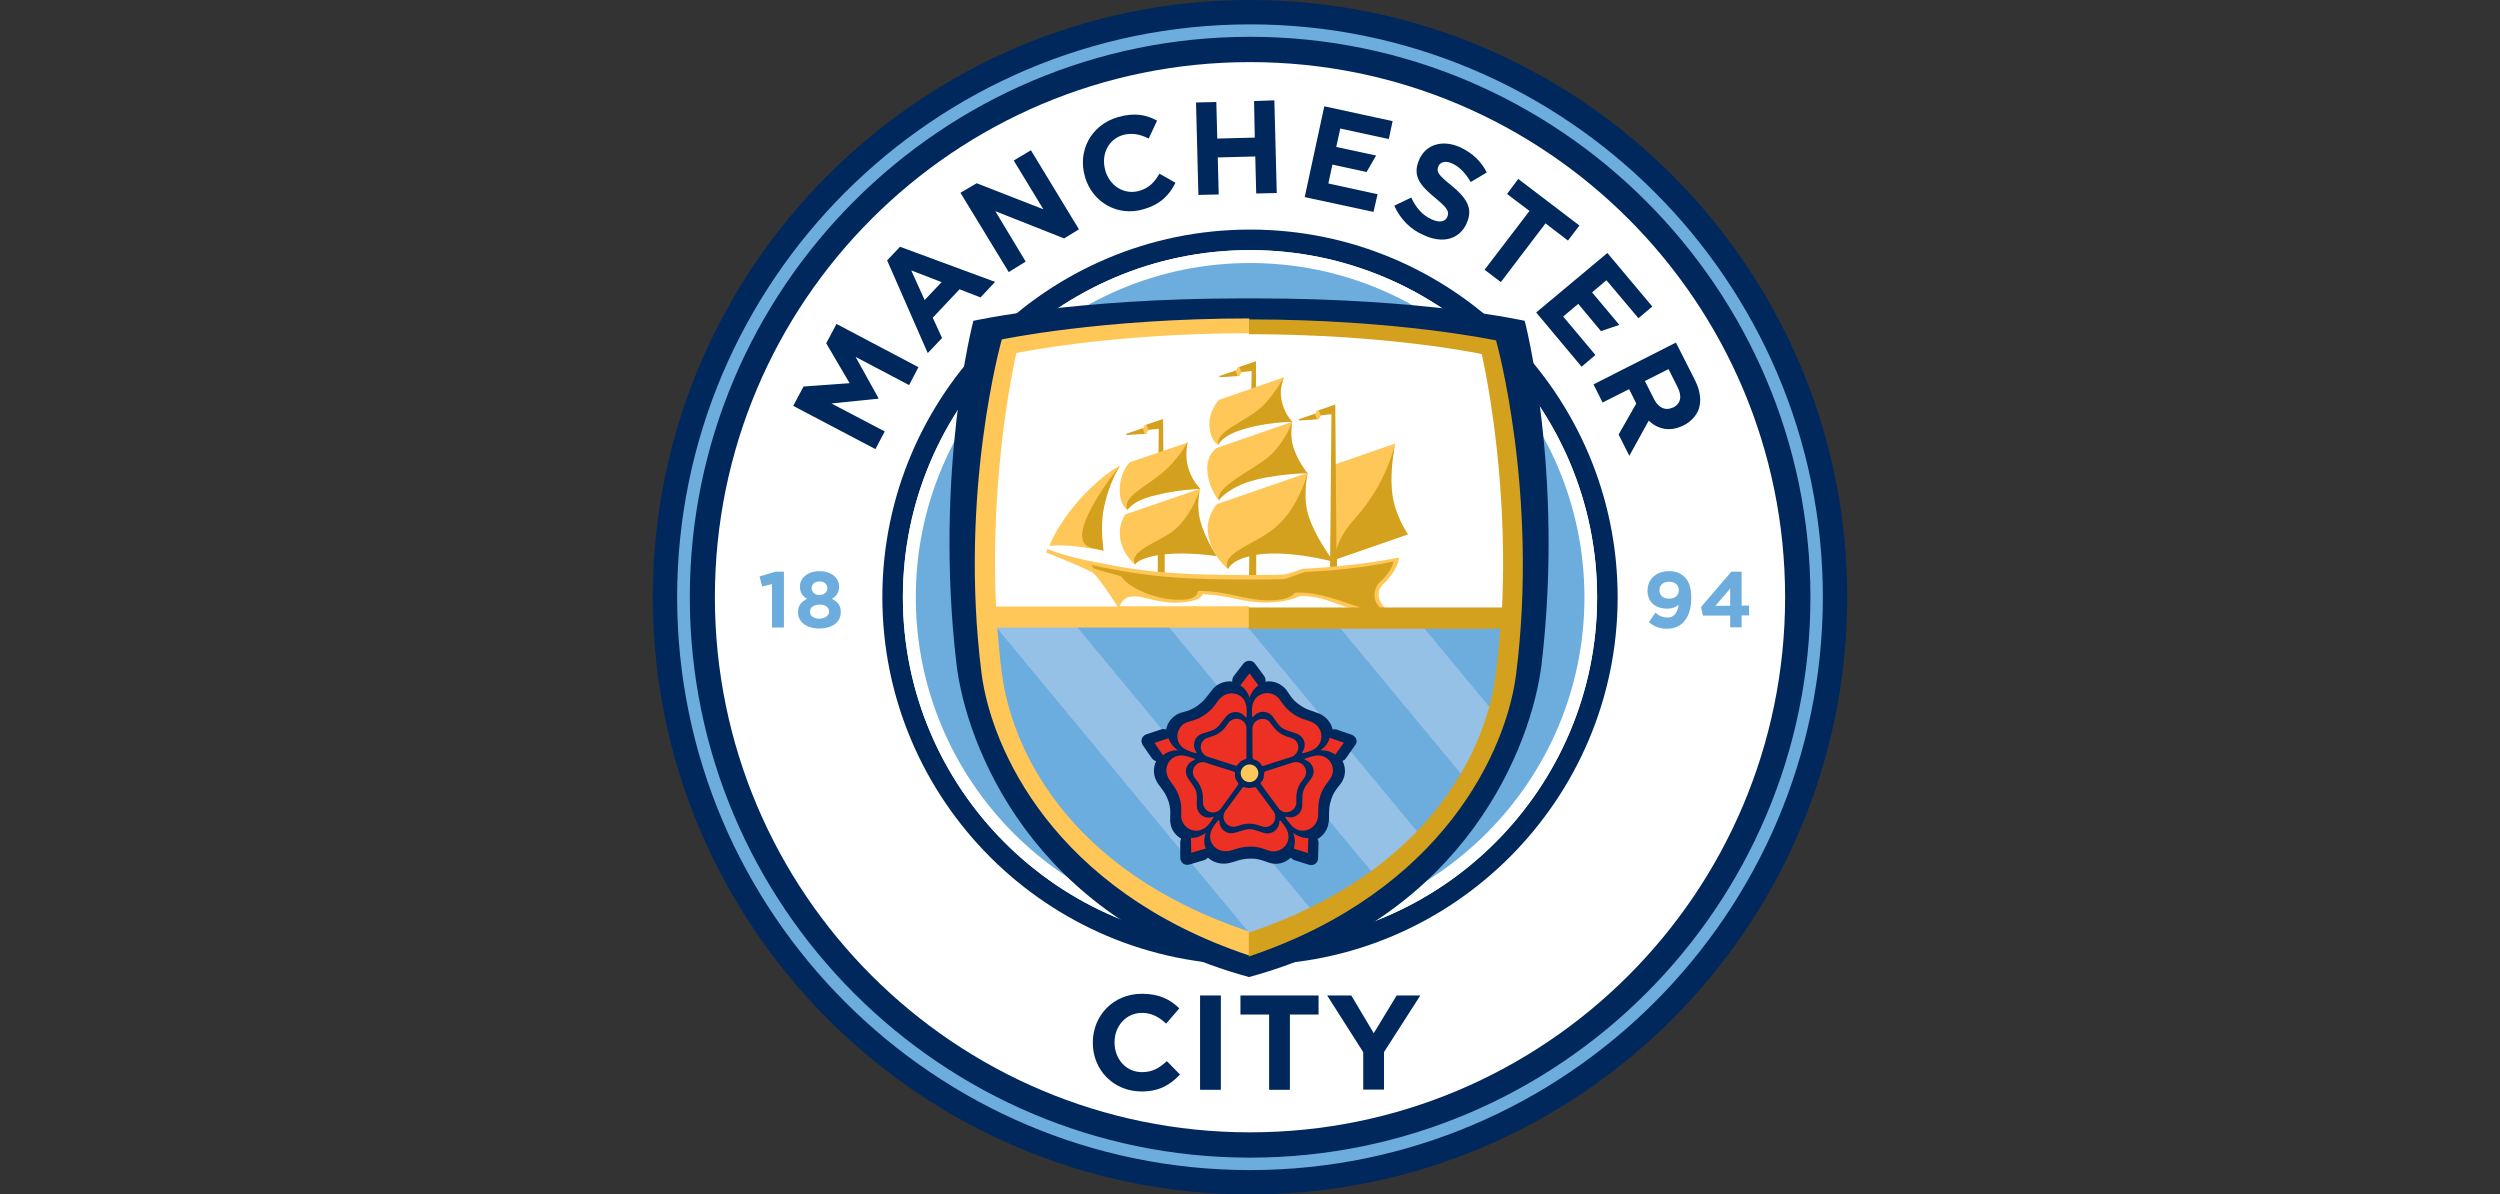 <svg width="360" height="172" viewBox="0 0 360 172" fill="none" xmlns="http://www.w3.org/2000/svg">
<rect x="0" y="0" width="360" height="172" fill="#333333" stroke="none"/>
<path d="M180 0C132.597 0 94 38.562 94 86C94 133.403 132.597 172 180 172C227.438 172 266 133.403 266 86C266 38.562 227.438 0 180 0Z" fill="#00285D"/>
<path d="M257.056 86C257.056 43.447 222.553 8.944 180 8.944C137.447 8.944 102.944 43.447 102.944 86C102.944 128.553 137.447 163.056 180 163.056C222.553 163.056 257.056 128.553 257.056 86Z" fill="white"/>
<path d="M229.054 86C229.054 58.927 207.073 36.946 180 36.946C152.927 36.946 130.946 58.893 130.946 86C130.946 113.107 152.893 135.054 180 135.054C207.073 135.054 229.054 113.107 229.054 86Z" fill="#6CADDE"/>
<path d="M180 138.942C150.829 138.942 127.058 115.206 127.058 86C127.058 56.829 150.794 33.058 180 33.058C209.206 33.058 232.942 56.794 232.942 86C232.942 115.171 209.171 138.942 180 138.942ZM180 36.017C152.446 36.017 130.017 58.446 130.017 86C130.017 113.554 152.446 135.983 180 135.983C207.554 135.983 229.983 113.554 229.983 86C229.983 58.446 207.554 36.017 180 36.017Z" fill="#00285D"/>
<path d="M180 168.491C134.523 168.491 97.509 131.477 97.509 86C97.509 40.523 134.523 3.509 180 3.509C225.477 3.509 262.491 40.523 262.491 86C262.457 131.477 225.477 168.491 180 168.491ZM180 5.298C135.521 5.298 99.332 41.521 99.332 86C99.332 130.479 135.521 166.702 180 166.702C224.479 166.702 260.702 130.514 260.702 86C260.702 41.521 224.479 5.298 180 5.298Z" fill="#6CADDE"/>
<path d="M111.166 84.108L109.755 84.452L109.377 83.007L111.682 82.319H112.886V90.369H111.166V84.108ZM114.915 88.202C114.915 87.204 115.362 86.654 116.222 86.241C115.603 85.862 115.19 85.346 115.19 84.486V84.452C115.19 83.214 116.326 82.25 118.011 82.25C119.697 82.25 120.832 83.214 120.832 84.452V84.486C120.832 85.346 120.419 85.862 119.8 86.241C120.626 86.654 121.073 87.17 121.073 88.133V88.167C121.073 89.646 119.766 90.506 117.977 90.506C116.188 90.506 114.915 89.578 114.915 88.202ZM119.387 88.064C119.387 87.41 118.802 87.066 118.011 87.066C117.22 87.066 116.635 87.445 116.635 88.064V88.098C116.635 88.649 117.151 89.096 118.011 89.096C118.871 89.062 119.387 88.614 119.387 88.064ZM119.146 84.693C119.146 84.177 118.734 83.73 118.011 83.73C117.289 83.73 116.876 84.177 116.876 84.658V84.693C116.876 85.243 117.323 85.69 118.011 85.69C118.699 85.656 119.146 85.243 119.146 84.693ZM241.714 87.101C241.301 87.445 240.785 87.651 240.097 87.651C238.377 87.651 237.242 86.688 237.242 85.071V85.037C237.242 83.42 238.48 82.25 240.303 82.25C241.37 82.25 241.989 82.526 242.608 83.11C243.193 83.695 243.537 84.555 243.537 86.138V86.172C243.537 88.752 242.333 90.541 240.062 90.541C238.893 90.541 238.102 90.162 237.448 89.578L238.377 88.236C238.962 88.718 239.443 88.924 240.131 88.924C241.301 88.924 241.645 87.789 241.714 87.101ZM241.748 85.002C241.748 84.28 241.232 83.764 240.338 83.764C239.478 83.764 238.962 84.28 238.962 84.968V85.002C238.962 85.725 239.478 86.206 240.372 86.206C241.232 86.206 241.748 85.69 241.748 85.002ZM249.144 88.649H245.222L244.947 87.41L249.316 82.319H250.795V87.204H251.862V88.614H250.795V90.334H249.144V88.649ZM249.144 87.238V84.762L247.011 87.238H249.144Z" fill="#6CADDE"/>
<path d="M180 135.983C152.446 135.983 130.017 113.554 130.017 86C130.017 58.446 152.446 36.017 180 36.017C207.554 36.017 229.983 58.446 229.983 86C229.983 113.554 207.554 135.983 180 135.983ZM180 37.874C153.478 37.874 131.874 59.478 131.874 86C131.874 112.557 153.478 134.126 180 134.126C206.557 134.126 228.16 112.522 228.16 86C228.126 59.443 206.557 37.874 180 37.874Z" fill="white"/>
<path fill-rule="evenodd" clip-rule="evenodd" d="M179.071 42.966C154.406 42.966 140.165 46.199 140.165 46.199C140.165 46.199 134.489 67.802 137.722 95.529C139.064 107.156 148.524 132.165 179.862 140.696C211.201 132.165 220.626 107.156 222.002 95.529C225.236 67.837 219.56 46.199 219.56 46.199C219.56 46.199 205.318 42.966 180.654 42.966H179.071Z" fill="#00285D"/>
<path fill-rule="evenodd" clip-rule="evenodd" d="M217.702 89.062C217.427 97.455 216.12 122.602 179.862 136.396C143.88 122.98 142.022 96.974 142.022 89.062H217.702Z" fill="#96C1E7"/>
<path fill-rule="evenodd" clip-rule="evenodd" d="M216.602 87.686C217.565 66.874 214.056 49.983 214.056 49.983C214.056 49.983 200.537 47.403 179.897 47.403C159.257 47.403 145.497 50.258 145.497 50.258C145.497 50.258 141.747 67.218 142.779 87.686H216.602Z" fill="white"/>
<path d="M180.998 135.674L142.745 89.44C141.334 98.969 149.074 127.039 180.998 135.674Z" fill="#6CADDF"/>
<path d="M154.131 89.13L189.529 131.821C193.106 130.101 195.721 128.45 198.266 126.42L167.341 89.13H154.131ZM178.727 89.165L204.871 120.71C207.451 117.786 209.618 115.171 211.166 112.385L191.937 89.165H178.727ZM217.049 89.165L203.977 89.13L214.95 102.374C216.842 98.281 217.049 91.435 217.049 89.165Z" fill="#6CADDE"/>
<path d="M195.308 106.468C195.205 106.158 194.964 105.918 194.654 105.814L192.487 105.058C192.281 104.989 192.109 104.989 191.902 105.058C191.73 104.301 191.283 103.613 190.664 103.166C190.595 103.097 190.492 103.062 190.423 102.994C190.286 102.89 190.114 102.822 189.942 102.753L189.116 102.443C188.462 102.237 187.843 102.03 187.052 101.446C186.295 100.895 185.951 100.414 185.642 99.932C185.573 99.829 185.47 99.691 185.401 99.588C185.194 99.244 184.919 98.969 184.575 98.728C184.025 98.315 183.371 98.109 182.683 98.109C182.546 98.109 182.374 98.143 182.236 98.178V98.143C182.27 97.868 182.202 97.593 182.064 97.386L180.722 95.563C180.516 95.288 180.241 95.15 179.897 95.15C179.587 95.15 179.278 95.288 179.071 95.529L177.661 97.352C177.489 97.593 177.42 97.868 177.454 98.143C177.351 98.143 177.214 98.109 177.11 98.109C176.422 98.109 175.769 98.315 175.218 98.694C175.15 98.762 175.081 98.797 175.012 98.866C174.874 98.969 174.737 99.106 174.634 99.244C174.427 99.485 174.255 99.726 174.083 99.932C173.67 100.482 173.292 100.998 172.501 101.583C171.744 102.134 171.194 102.306 170.609 102.478C170.471 102.512 170.334 102.546 170.23 102.581C169.852 102.684 169.474 102.856 169.164 103.097C168.51 103.578 168.063 104.266 167.926 105.058C167.685 104.989 167.478 104.954 167.238 105.023L165.07 105.746C164.761 105.849 164.52 106.09 164.417 106.399C164.314 106.709 164.382 107.018 164.554 107.294L165.862 109.186C165.999 109.392 166.24 109.53 166.481 109.598C166.137 110.321 166.068 111.181 166.309 111.938C166.343 112.041 166.378 112.11 166.412 112.213C166.481 112.385 166.55 112.522 166.653 112.694C166.825 112.97 166.997 113.176 167.169 113.417C167.582 113.967 167.96 114.483 168.27 115.412C168.545 116.272 168.545 116.891 168.51 117.442V117.854C168.476 118.267 168.545 118.646 168.648 119.024C168.889 119.781 169.439 120.4 170.093 120.778C170.024 120.916 169.955 121.088 169.955 121.26V123.53C169.955 123.84 170.127 124.15 170.368 124.356C170.609 124.528 170.953 124.597 171.262 124.494L173.464 123.84C173.67 123.771 173.808 123.634 173.946 123.496C174.599 124.115 175.528 124.425 176.422 124.356C176.594 124.356 176.766 124.322 176.973 124.287C177.282 124.218 177.558 124.115 177.833 124.046C178.486 123.84 179.106 123.634 180.103 123.634C181.032 123.634 181.582 123.84 182.133 124.012C182.27 124.046 182.374 124.115 182.511 124.15C182.89 124.287 183.302 124.39 183.681 124.39C184.506 124.39 185.263 124.081 185.882 123.496C186.02 123.634 186.158 123.771 186.33 123.84L188.497 124.528C188.806 124.631 189.15 124.562 189.391 124.39C189.666 124.218 189.804 123.909 189.804 123.599L189.873 121.329C189.873 121.157 189.804 120.985 189.735 120.813C190.389 120.434 190.939 119.815 191.18 119.058C191.214 118.955 191.249 118.886 191.249 118.783L191.352 118.267C191.386 117.958 191.386 117.682 191.386 117.373C191.386 116.685 191.386 116.066 191.696 115.102C191.971 114.242 192.35 113.761 192.694 113.314C192.797 113.21 192.866 113.107 192.934 113.004C193.21 112.694 193.382 112.35 193.519 111.972C193.794 111.181 193.691 110.286 193.313 109.564C193.519 109.495 193.691 109.392 193.794 109.22L195.102 107.362C195.342 107.122 195.411 106.778 195.308 106.468Z" fill="#00285D"/>
<path d="M178.658 111.353C178.658 110.665 179.243 110.08 179.931 110.08C180.654 110.08 181.204 110.665 181.204 111.353C181.204 112.041 180.619 112.626 179.931 112.626C179.243 112.626 178.658 112.075 178.658 111.353Z" fill="#FFC758"/>
<path d="M179.931 100.517C179.725 99.726 179.243 99.072 178.59 98.694L179.931 96.974L181.204 98.694C180.585 99.141 180.138 99.76 179.931 100.517ZM169.646 108.05C168.958 107.603 168.51 107.018 168.27 106.296L166.24 106.984L167.478 108.773C168.029 108.257 168.82 108.016 169.646 108.05ZM173.636 119.918C173.017 120.4 172.26 120.675 171.503 120.675L171.538 122.808L173.636 122.189C173.326 121.501 173.361 120.675 173.636 119.918ZM186.226 119.953C186.502 120.71 186.536 121.466 186.295 122.189L188.325 122.842L188.394 120.675C187.671 120.71 186.88 120.434 186.226 119.953ZM190.114 108.05C190.939 108.016 191.662 108.222 192.281 108.67L193.519 106.95L191.455 106.227C191.318 106.95 190.802 107.603 190.114 108.05ZM177.317 119.987C176.354 119.987 175.597 119.196 175.597 118.267C175.597 118.13 175.459 118.095 175.39 118.164C174.771 118.921 174.29 119.574 174.255 120.4C174.221 121.604 175.218 122.567 176.422 122.567H176.663C176.766 122.567 176.904 122.567 177.042 122.533C177.902 122.326 178.624 121.914 180.069 121.914C181.273 121.914 181.926 122.223 182.546 122.43C182.786 122.533 183.062 122.602 183.371 122.602C184.575 122.602 185.573 121.638 185.538 120.434C185.538 119.609 185.022 118.955 184.403 118.198C184.334 118.13 184.231 118.164 184.231 118.302C184.231 119.23 183.44 120.022 182.511 120.022C181.789 120.022 180.86 119.402 179.966 119.402C179.174 119.368 178.039 119.987 177.317 119.987ZM176.182 117.614C176.182 118.405 176.835 119.058 177.626 119.058C177.695 119.058 177.798 119.058 177.902 119.024C177.936 119.024 177.97 118.99 178.005 118.99H178.074C178.555 118.852 179.037 118.611 179.897 118.611C180.791 118.611 181.204 118.852 181.686 118.99C181.858 119.058 182.03 119.093 182.202 119.093C182.993 119.093 183.646 118.439 183.646 117.648C183.646 117.442 183.612 117.235 183.509 117.063L183.406 116.857C183.406 116.857 180.963 113.554 180.894 113.451C180.791 113.314 180.619 113.348 180.516 113.382C180.413 113.417 180.103 113.486 179.897 113.486C179.69 113.486 179.45 113.451 179.278 113.382C179.106 113.314 179.002 113.279 178.899 113.451C178.796 113.589 177.042 115.962 176.491 116.719C176.319 116.96 176.182 117.27 176.182 117.614ZM187.43 116.513C187.155 117.407 186.158 117.923 185.263 117.614C185.126 117.579 185.057 117.648 185.126 117.751C185.676 118.577 186.158 119.23 186.914 119.506C188.05 119.884 189.288 119.265 189.666 118.13C189.701 118.061 189.701 117.992 189.735 117.923C189.77 117.82 189.804 117.717 189.804 117.579C189.873 116.685 189.701 115.894 190.148 114.518C190.526 113.382 191.042 112.866 191.421 112.316C191.593 112.11 191.73 111.869 191.834 111.594C192.212 110.458 191.593 109.22 190.423 108.876C189.632 108.635 188.841 108.91 187.912 109.254C187.809 109.289 187.843 109.392 187.946 109.426C188.875 109.736 189.357 110.699 189.082 111.594C188.841 112.282 187.981 112.97 187.706 113.83C187.396 114.586 187.637 115.859 187.43 116.513ZM184.782 116.891C185.538 117.132 186.364 116.719 186.605 115.962C186.639 115.894 186.674 115.79 186.674 115.687V115.515C186.674 114.999 186.605 114.483 186.846 113.658C187.121 112.798 187.499 112.488 187.774 112.075C187.878 111.938 187.946 111.8 188.015 111.628C188.256 110.871 187.843 110.08 187.086 109.805C186.88 109.736 186.674 109.736 186.502 109.736C186.433 109.736 186.33 109.77 186.261 109.77C186.261 109.77 182.339 111.043 182.202 111.078C182.03 111.146 182.03 111.318 182.03 111.422C182.03 111.525 181.995 111.834 181.961 112.041C181.892 112.213 181.789 112.454 181.651 112.557C181.548 112.694 181.445 112.798 181.582 112.935C181.686 113.073 183.406 115.446 183.99 116.203C184.197 116.547 184.438 116.754 184.782 116.891ZM187.155 105.883C187.946 106.434 188.118 107.5 187.534 108.291C187.465 108.394 187.534 108.498 187.637 108.463C188.6 108.222 189.391 107.947 189.873 107.294C190.595 106.33 190.354 104.989 189.391 104.266C189.322 104.232 189.254 104.198 189.185 104.129C189.082 104.06 189.013 104.026 188.875 103.957C188.05 103.613 187.224 103.544 186.054 102.684C185.091 101.996 184.747 101.342 184.334 100.826C184.197 100.586 183.99 100.379 183.75 100.207C182.786 99.519 181.41 99.726 180.722 100.689C180.241 101.377 180.241 102.202 180.31 103.166C180.31 103.269 180.413 103.269 180.482 103.2C181.032 102.443 182.133 102.271 182.89 102.822C183.474 103.234 183.853 104.266 184.61 104.817C185.298 105.298 186.57 105.47 187.155 105.883ZM186.674 108.463C187.155 107.81 187.018 106.915 186.364 106.468C186.295 106.399 186.226 106.365 186.123 106.33C186.089 106.33 186.054 106.296 186.02 106.296C185.986 106.296 185.986 106.296 185.951 106.262C185.47 106.09 184.919 106.021 184.231 105.505C183.509 104.989 183.302 104.542 182.993 104.163C182.89 104.026 182.786 103.888 182.649 103.785C181.995 103.303 181.101 103.475 180.619 104.094C180.482 104.266 180.413 104.438 180.378 104.645C180.344 104.714 180.344 104.817 180.344 104.886C180.344 104.886 180.344 108.979 180.378 109.117C180.378 109.323 180.55 109.358 180.654 109.392C180.757 109.426 181.066 109.53 181.204 109.667C181.376 109.77 181.548 109.977 181.617 110.114C181.686 110.252 181.789 110.355 181.961 110.286C182.098 110.218 184.919 109.323 185.848 109.048C186.192 108.945 186.467 108.738 186.674 108.463ZM176.904 102.856C177.695 102.306 178.762 102.478 179.312 103.234C179.381 103.338 179.518 103.303 179.518 103.2C179.553 102.237 179.553 101.411 179.106 100.723C178.418 99.76 177.042 99.554 176.078 100.242C176.01 100.276 175.941 100.345 175.906 100.379C175.838 100.448 175.734 100.517 175.631 100.62C175.046 101.274 174.737 102.065 173.533 102.89C172.57 103.578 171.847 103.716 171.194 103.922C170.918 103.991 170.678 104.094 170.437 104.266C169.474 104.954 169.233 106.33 169.955 107.294C170.471 107.947 171.262 108.188 172.191 108.463C172.294 108.498 172.329 108.394 172.26 108.291C171.71 107.534 171.882 106.434 172.638 105.883C173.223 105.47 174.324 105.436 175.081 104.886C175.769 104.438 176.319 103.269 176.904 102.856ZM179.243 104.094C178.762 103.441 177.867 103.303 177.214 103.785C177.145 103.819 177.076 103.888 177.007 103.957C176.973 103.991 176.973 104.026 176.938 104.06C176.938 104.094 176.904 104.094 176.904 104.094C176.594 104.507 176.354 104.989 175.666 105.47C174.943 105.986 174.462 106.021 173.98 106.227C173.808 106.262 173.67 106.33 173.498 106.434C172.845 106.915 172.707 107.81 173.189 108.429C173.326 108.601 173.464 108.738 173.636 108.842L173.842 108.945C173.842 108.945 177.798 110.218 177.902 110.252C178.108 110.321 178.177 110.149 178.246 110.08C178.314 109.977 178.521 109.77 178.658 109.633C178.83 109.53 179.037 109.426 179.209 109.358C179.381 109.323 179.518 109.289 179.484 109.082V105.058C179.518 104.748 179.45 104.404 179.243 104.094ZM170.85 111.628C170.54 110.734 171.056 109.77 171.95 109.461C172.088 109.426 172.088 109.289 171.985 109.254C171.056 108.91 170.265 108.635 169.474 108.876C168.304 109.22 167.685 110.458 168.063 111.594C168.098 111.662 168.098 111.731 168.132 111.8C168.166 111.903 168.201 112.006 168.27 112.11C168.717 112.866 169.37 113.417 169.818 114.793C170.196 115.928 170.093 116.65 170.093 117.304C170.058 117.579 170.093 117.854 170.196 118.13C170.574 119.265 171.813 119.918 172.948 119.506C173.739 119.23 174.221 118.577 174.737 117.751C174.806 117.682 174.702 117.614 174.599 117.648C173.705 117.958 172.707 117.442 172.432 116.547C172.191 115.859 172.501 114.793 172.226 113.933C172.019 113.176 171.09 112.316 170.85 111.628ZM172.776 109.805C172.019 110.046 171.606 110.871 171.847 111.628C171.847 111.697 171.916 111.8 171.95 111.903C171.985 111.938 171.985 111.972 172.019 112.006C172.019 112.006 172.019 112.041 172.054 112.041C172.363 112.454 172.742 112.832 173.017 113.658C173.292 114.483 173.189 114.965 173.223 115.481C173.223 115.653 173.223 115.825 173.292 115.997C173.533 116.754 174.358 117.166 175.115 116.926C175.322 116.857 175.494 116.754 175.631 116.616C175.7 116.582 175.769 116.513 175.803 116.444C175.803 116.444 178.211 113.142 178.28 113.004C178.383 112.832 178.28 112.729 178.211 112.626C178.142 112.522 177.97 112.282 177.902 112.075C177.833 111.903 177.798 111.628 177.833 111.456C177.867 111.284 177.867 111.146 177.661 111.112C177.489 111.078 174.702 110.149 173.774 109.874C173.464 109.736 173.12 109.702 172.776 109.805Z" fill="#ED3024"/>
<path d="M192.04 66.942L200.881 63.881C200.881 63.881 200.124 67.562 200.33 70.417C200.606 74.098 202.738 76.918 202.738 76.918L191.834 80.702L192.04 66.942Z" fill="#FFC758"/>
<path d="M202.738 76.953C202.738 76.953 200.812 74.166 200.468 70.933C200.227 68.525 200.468 66.426 200.881 63.881C200.502 65.566 199.058 70.314 195.067 74.717C193.45 76.506 192.762 78.054 192.453 79.12L192.281 58.239C192.281 58.239 190.182 58.996 189.976 59.03C189.701 59.099 189.632 59.271 189.598 59.34C189.598 59.478 189.494 59.546 189.357 59.581C189.185 59.65 187.981 60.062 187.121 60.338C186.983 60.406 187.018 60.544 187.121 60.544C188.118 60.51 189.563 60.406 189.701 60.372C189.907 60.338 189.976 60.234 190.01 60.097V60.062C190.045 59.89 190.182 59.787 190.354 59.787C190.458 59.787 191.249 59.684 191.73 59.65L191.524 82.113H192.522V80.496L202.738 76.953Z" fill="#D4A11E"/>
<path d="M163.454 81.287C163.454 81.287 161.802 80.049 161.355 77.778C160.908 75.439 162.078 74.063 162.078 74.063L172.81 70.382C172.81 70.382 172.157 72.515 172.776 74.923C173.567 78.019 175.218 80.049 175.218 80.049C175.218 80.049 171.297 79.326 167.478 79.774C163.832 80.29 163.454 81.287 163.454 81.287ZM151.104 78.604C151.104 78.604 152.446 74.958 156.367 70.967C159.326 67.94 161.286 67.046 161.286 67.046C161.286 67.046 159.566 69.522 158.844 73.582C158.397 76.093 158.878 79.292 158.878 79.292C158.878 79.292 156.883 78.879 154.544 78.638C152.618 78.432 151.104 78.604 151.104 78.604Z" fill="#FFC758"/>
<path d="M161.286 67.046C161.286 67.046 159.601 69.522 158.878 73.582C158.431 76.093 158.913 79.292 158.913 79.292C158.913 79.292 158.397 79.189 157.262 78.914C152.446 77.847 161.286 67.046 161.286 67.046ZM167.582 70.004L167.478 60.338H167.444C167.203 60.406 165.346 61.06 165.139 61.129C164.898 61.198 164.761 61.37 164.761 61.438C164.761 61.576 164.658 61.645 164.486 61.679C164.314 61.748 163.11 62.161 162.25 62.436C162.112 62.505 162.146 62.642 162.284 62.642C163.282 62.574 164.692 62.47 164.864 62.47C165.07 62.436 165.174 62.333 165.174 62.195V62.161C165.208 61.989 165.346 61.886 165.518 61.886C165.621 61.886 166.378 61.782 166.859 61.748L166.79 70.004H167.582ZM180.103 61.301H180.86V52.013C180.86 52.013 178.762 52.735 178.555 52.804C178.28 52.873 178.177 53.045 178.177 53.114C178.177 53.251 178.074 53.32 177.936 53.354C177.764 53.389 176.56 53.836 175.7 54.111C175.528 54.18 175.597 54.318 175.7 54.318C176.698 54.283 178.142 54.146 178.28 54.146C178.486 54.111 178.555 54.008 178.59 53.87V53.836C178.624 53.664 178.762 53.561 178.934 53.561C179.037 53.561 179.759 53.458 180.241 53.423L180.103 61.301Z" fill="#D4A11E"/>
<path d="M178.211 54.18H178.246C178.452 54.146 178.521 54.042 178.555 53.905V53.87C178.59 53.767 178.658 53.664 178.762 53.63L178.486 52.804C178.246 52.873 178.142 53.045 178.142 53.114C178.142 53.217 178.074 53.286 177.936 53.32L178.211 54.18ZM164.83 62.505H164.864C165.07 62.47 165.139 62.367 165.174 62.23V62.195C165.208 62.092 165.277 61.989 165.38 61.954L165.105 61.129C164.864 61.198 164.761 61.37 164.761 61.438C164.761 61.542 164.692 61.61 164.554 61.645L164.83 62.505ZM189.632 60.406H189.666C189.873 60.372 189.942 60.269 189.976 60.131V60.097C190.01 59.994 190.079 59.89 190.182 59.856L189.907 59.03C189.666 59.099 189.563 59.271 189.563 59.34C189.563 59.443 189.494 59.512 189.357 59.581L189.632 60.406Z" fill="#FFC758"/>
<path d="M175.218 80.083C175.218 80.083 173.498 77.572 172.81 74.889C172.226 72.584 172.81 70.382 172.81 70.382C172.81 70.382 171.641 74.338 168.923 76.471C166.997 77.985 162.387 79.361 163.454 81.287C163.591 81.012 164.073 80.53 165.999 80.083C166.24 80.014 166.481 79.98 166.722 79.946V83.145H167.719V79.808C171.228 79.464 175.218 80.083 175.218 80.083Z" fill="#D4A11E"/>
<path d="M162.353 73.444C162.353 73.444 161.114 72.687 161.252 70.245C161.39 67.734 162.662 66.633 162.697 66.564L171.056 63.709C171.056 63.709 170.437 64.947 170.884 66.839C171.4 69.144 172.879 70.417 172.879 70.417C172.879 70.417 168.682 70.486 164.898 71.758C163.006 72.378 162.353 73.444 162.353 73.444Z" fill="#FFC758"/>
<path d="M167.306 68.146C169.714 66.151 171.022 63.64 171.022 63.64C171.022 63.64 170.678 65.257 170.953 66.667C171.4 69.11 172.845 70.382 172.845 70.382C172.845 70.382 169.474 70.451 165.758 71.449C163.35 72.137 162.559 73.1 162.353 73.41C161.562 71.621 164.83 70.176 167.306 68.146Z" fill="#D4A11E"/>
<path d="M176.835 81.941C176.835 81.941 174.53 80.186 173.98 76.987C173.533 74.442 175.253 72.584 175.253 72.584L188.325 68.078C188.325 68.078 187.602 70.967 188.256 73.719C189.013 76.85 191.868 80.702 191.868 80.702C191.868 80.702 186.433 79.154 181.754 79.739C177.248 80.324 176.835 81.941 176.835 81.941ZM174.152 61.232C174.049 59.237 175.425 57.689 175.528 57.586L184.919 54.318C184.919 54.318 184.3 55.797 184.472 57.07C184.747 59.478 186.123 60.75 186.123 60.75C186.123 60.75 182.442 60.544 178.108 62.058C175.7 62.883 175.459 64.053 175.459 64.053C175.459 64.053 174.29 63.674 174.152 61.232Z" fill="#FFC758"/>
<path d="M181.582 58.686C183.268 57.207 184.885 54.318 184.885 54.318C184.885 54.318 184.266 55.797 184.438 57.07C184.713 59.478 186.089 60.75 186.089 60.75C186.089 60.75 182.133 60.716 178.28 62.058C176.629 62.642 175.597 63.537 175.459 64.053C174.874 62.161 179.278 60.75 181.582 58.686Z" fill="#D4A11E"/>
<path d="M175.494 72.034C175.494 72.034 174.152 70.486 173.877 68.078C173.602 65.566 175.115 64.534 175.218 64.5L186.054 60.75C186.054 60.75 185.745 61.542 186.02 63.743C186.261 65.566 188.05 68.078 188.05 68.078C188.05 68.078 182.27 68.215 178.693 69.626C176.491 70.451 175.494 72.034 175.494 72.034Z" fill="#FFC758"/>
<path d="M182.683 65.773C185.022 63.743 186.089 60.75 186.089 60.75C186.089 60.75 185.779 62.47 186.089 63.812C186.639 66.186 188.29 68.146 188.29 68.146C188.29 68.146 183.268 68.215 179.587 69.454C177.214 70.245 175.734 71.655 175.494 72.068C175.012 70.038 180.344 67.768 182.683 65.773Z" fill="#D4A11E"/>
<path d="M192.074 80.909C192.074 80.909 189.116 77.09 188.256 73.719C187.706 71.483 188.118 68.972 188.29 68.078C187.981 69.247 186.777 73.1 183.887 75.749C181.135 78.294 175.666 79.533 176.835 81.941C177.042 81.528 177.661 80.634 179.897 80.083L179.862 83.179H180.894V79.877C185.745 79.154 192.074 80.909 192.074 80.909Z" fill="#D4A11E"/>
<path fill-rule="evenodd" clip-rule="evenodd" d="M197.097 88.098C197.785 87.961 198.473 87.823 199.47 87.548C199.402 87.514 199.367 87.479 199.298 87.41C198.198 86.172 198.404 84.899 199.058 84.246C201.5 81.941 201.466 80.29 201.466 80.29C201.466 80.29 195.514 81.528 187.74 81.906C187.224 81.941 185.401 82.732 184.885 82.732C183.818 82.766 182.718 82.801 181.582 82.801C166.859 82.904 162.731 81.906 157.881 80.978C152.996 80.049 150.829 79.051 150.829 79.051L150.657 79.567C150.657 79.567 154.51 81.046 157.296 82.422C157.881 82.698 160.186 86.172 160.942 87.342H143.433C142.47 67.286 146.357 50.843 146.357 50.843C146.357 50.843 159.773 47.988 179.897 47.988V45.855C158.5 45.855 144.258 48.882 144.258 48.882C144.258 48.882 138.032 70.795 141.334 96.905C142.71 107.775 151.723 128.14 179.794 137.566L181.032 135.846L179.794 134.126C153.34 125.25 145.634 107.362 144.293 97.111C143.983 94.841 143.777 92.605 143.605 90.369H179.897V87.307H161.252C161.665 85.966 162.972 85.622 164.589 86.034C166.274 86.447 167.926 86.86 169.542 86.791C173.533 86.585 172.948 85.518 173.292 85.553C177.386 85.794 178.934 86.791 182.546 86.757C185.814 86.688 186.949 85.862 187.258 85.828C191.249 85.794 192.762 87.617 196.753 87.961C196.89 88.098 196.994 88.098 197.097 88.098Z" fill="#FFC758"/>
<path fill-rule="evenodd" clip-rule="evenodd" d="M215.432 49.02C215.432 49.02 201.259 45.993 179.862 45.993V48.126C200.021 48.126 213.368 50.981 213.368 50.981C213.368 50.981 217.255 67.424 216.292 87.479H198.714C197.303 86.138 198.129 84.349 198.576 83.936C200.64 82.078 200.64 80.84 200.64 80.84C200.64 80.84 195.893 82.01 188.084 82.354C187.568 82.388 185.401 83.351 184.85 83.386C183.784 83.42 182.236 83.454 181.101 83.454C170.918 83.454 165.965 83.248 157.124 81.356C157.296 81.562 157.365 81.666 157.537 81.872C157.571 81.941 161.39 82.938 161.458 83.007C162.043 83.798 162.8 84.349 163.729 84.83C165.139 85.587 167.238 86.241 168.992 86.344C172.982 86.585 172.226 85.106 172.604 85.106C176.698 85.037 179.312 86.516 182.89 86.447C186.158 86.378 186.261 85.381 186.57 85.346C189.804 85.174 193.072 86.585 195.893 87.479H179.828V90.541H216.051C215.879 92.742 215.673 95.013 215.363 97.283C214.022 107.534 206.282 125.422 179.828 134.298V137.738C207.933 128.312 216.946 107.947 218.322 97.077C221.624 70.933 215.432 49.02 215.432 49.02Z" fill="#D4A11E"/>
<path d="M114.227 58.446L115.706 55.659L122.346 55.178L118.974 49.433L120.454 46.646L132.253 52.873L130.911 55.453L123.206 51.394L126.508 57.345L126.474 57.414L119.731 58.102L127.402 62.126L126.061 64.672L114.227 58.446ZM127.746 37.496L129.604 35.535L143.295 40.592L141.197 42.828L138.17 41.658L134.317 45.752L135.658 48.676L133.594 50.843L127.746 37.496ZM135.59 40.626L131.221 38.941L133.147 43.206L135.59 40.626ZM138.307 27.761L140.646 26.385L150.244 30.134L145.978 23.117L148.455 21.638L155.37 33.024L153.237 34.331L143.33 30.41L147.698 37.668L145.256 39.182L138.307 27.761ZM156.23 25.456V25.422C155.163 21.775 157.055 17.991 161.011 16.856C163.419 16.168 165.105 16.546 166.618 17.372L165.414 19.952C164.176 19.333 163.006 19.092 161.734 19.436C159.566 20.055 158.534 22.291 159.154 24.493V24.527C159.773 26.729 161.837 28.105 164.038 27.486C165.518 27.073 166.24 26.213 166.962 25.009L169.267 26.316C168.373 28.105 167.134 29.412 164.658 30.134C160.942 31.235 157.296 29.137 156.23 25.456ZM172.226 14.758L175.15 14.689L175.287 19.952L180.688 19.814L180.585 14.551L183.509 14.448L183.853 27.795L180.894 27.864L180.757 22.532L175.356 22.67L175.494 28.002L172.57 28.07L172.226 14.758ZM200.778 29.618L203.22 28.449C203.874 29.859 204.768 30.96 206.144 31.579C207.245 32.095 208.105 31.958 208.414 31.235V31.201C208.724 30.513 208.483 29.997 206.694 28.518C204.562 26.763 203.289 25.353 204.39 22.945V22.91C205.422 20.709 207.83 20.09 210.306 21.225C212.061 22.05 213.334 23.289 214.09 24.837L211.786 26.213C211.063 24.974 210.203 24.046 209.171 23.564C208.174 23.082 207.417 23.323 207.142 23.908V23.942C206.763 24.734 207.176 25.25 209.034 26.729C211.201 28.518 212.164 30.031 211.201 32.13V32.164C210.1 34.572 207.623 35.088 205.009 33.85C203.186 33.093 201.638 31.579 200.778 29.618ZM220.248 30.375L217.014 27.933L218.631 25.766L227.438 32.474L225.786 34.641L222.553 32.164L216.12 40.626L213.781 38.838L220.248 30.375ZM241.335 49.33L244.087 54.765C244.844 56.278 245.016 57.689 244.638 58.858C244.294 59.856 243.537 60.682 242.436 61.266H242.402C240.475 62.23 238.755 61.817 237.414 60.578L234.627 65.635L233.079 62.574L235.625 58.102L234.593 56.038L230.774 57.964L229.467 55.35L241.335 49.33ZM238.205 57.517C238.858 58.79 239.89 59.168 240.888 58.686H240.922C242.058 58.136 242.23 57.035 241.576 55.762L240.269 53.148L236.863 54.868L238.205 57.517ZM191.868 23.702L196.787 24.768L198.163 22.394L192.418 21.156L193.003 18.507L199.986 20.021L200.537 17.441L190.698 15.308L187.878 28.38L197.785 30.513L198.37 27.967L191.283 26.419L191.868 23.702ZM231.462 36.43L221.211 44.995L227.747 52.804L229.742 51.118L225.098 45.58L227.266 43.757L230.534 47.678L233.182 46.784L229.261 42.106L231.325 40.351L235.934 45.821L237.93 44.135L231.462 36.43ZM157.365 150.156V150.122C157.365 146.269 160.289 143.104 164.451 143.104C166.997 143.104 168.545 143.964 169.818 145.202L167.926 147.404C166.894 146.441 165.827 145.856 164.451 145.856C162.146 145.856 160.495 147.748 160.495 150.087V150.122C160.495 152.461 162.112 154.387 164.451 154.387C165.999 154.387 166.962 153.768 168.029 152.805L169.921 154.731C168.51 156.21 166.962 157.174 164.348 157.174C160.323 157.139 157.365 154.078 157.365 150.156ZM172.81 143.345H175.803V156.933H172.81V143.345ZM182.752 146.097H178.624V143.345H189.873V146.097H185.745V156.933H182.752V146.097ZM196.34 151.566L191.111 143.345H194.586L197.819 148.78L201.122 143.345H204.527L199.298 151.498V156.898H196.306V151.566H196.34Z" fill="#00285D"/>
</svg>
